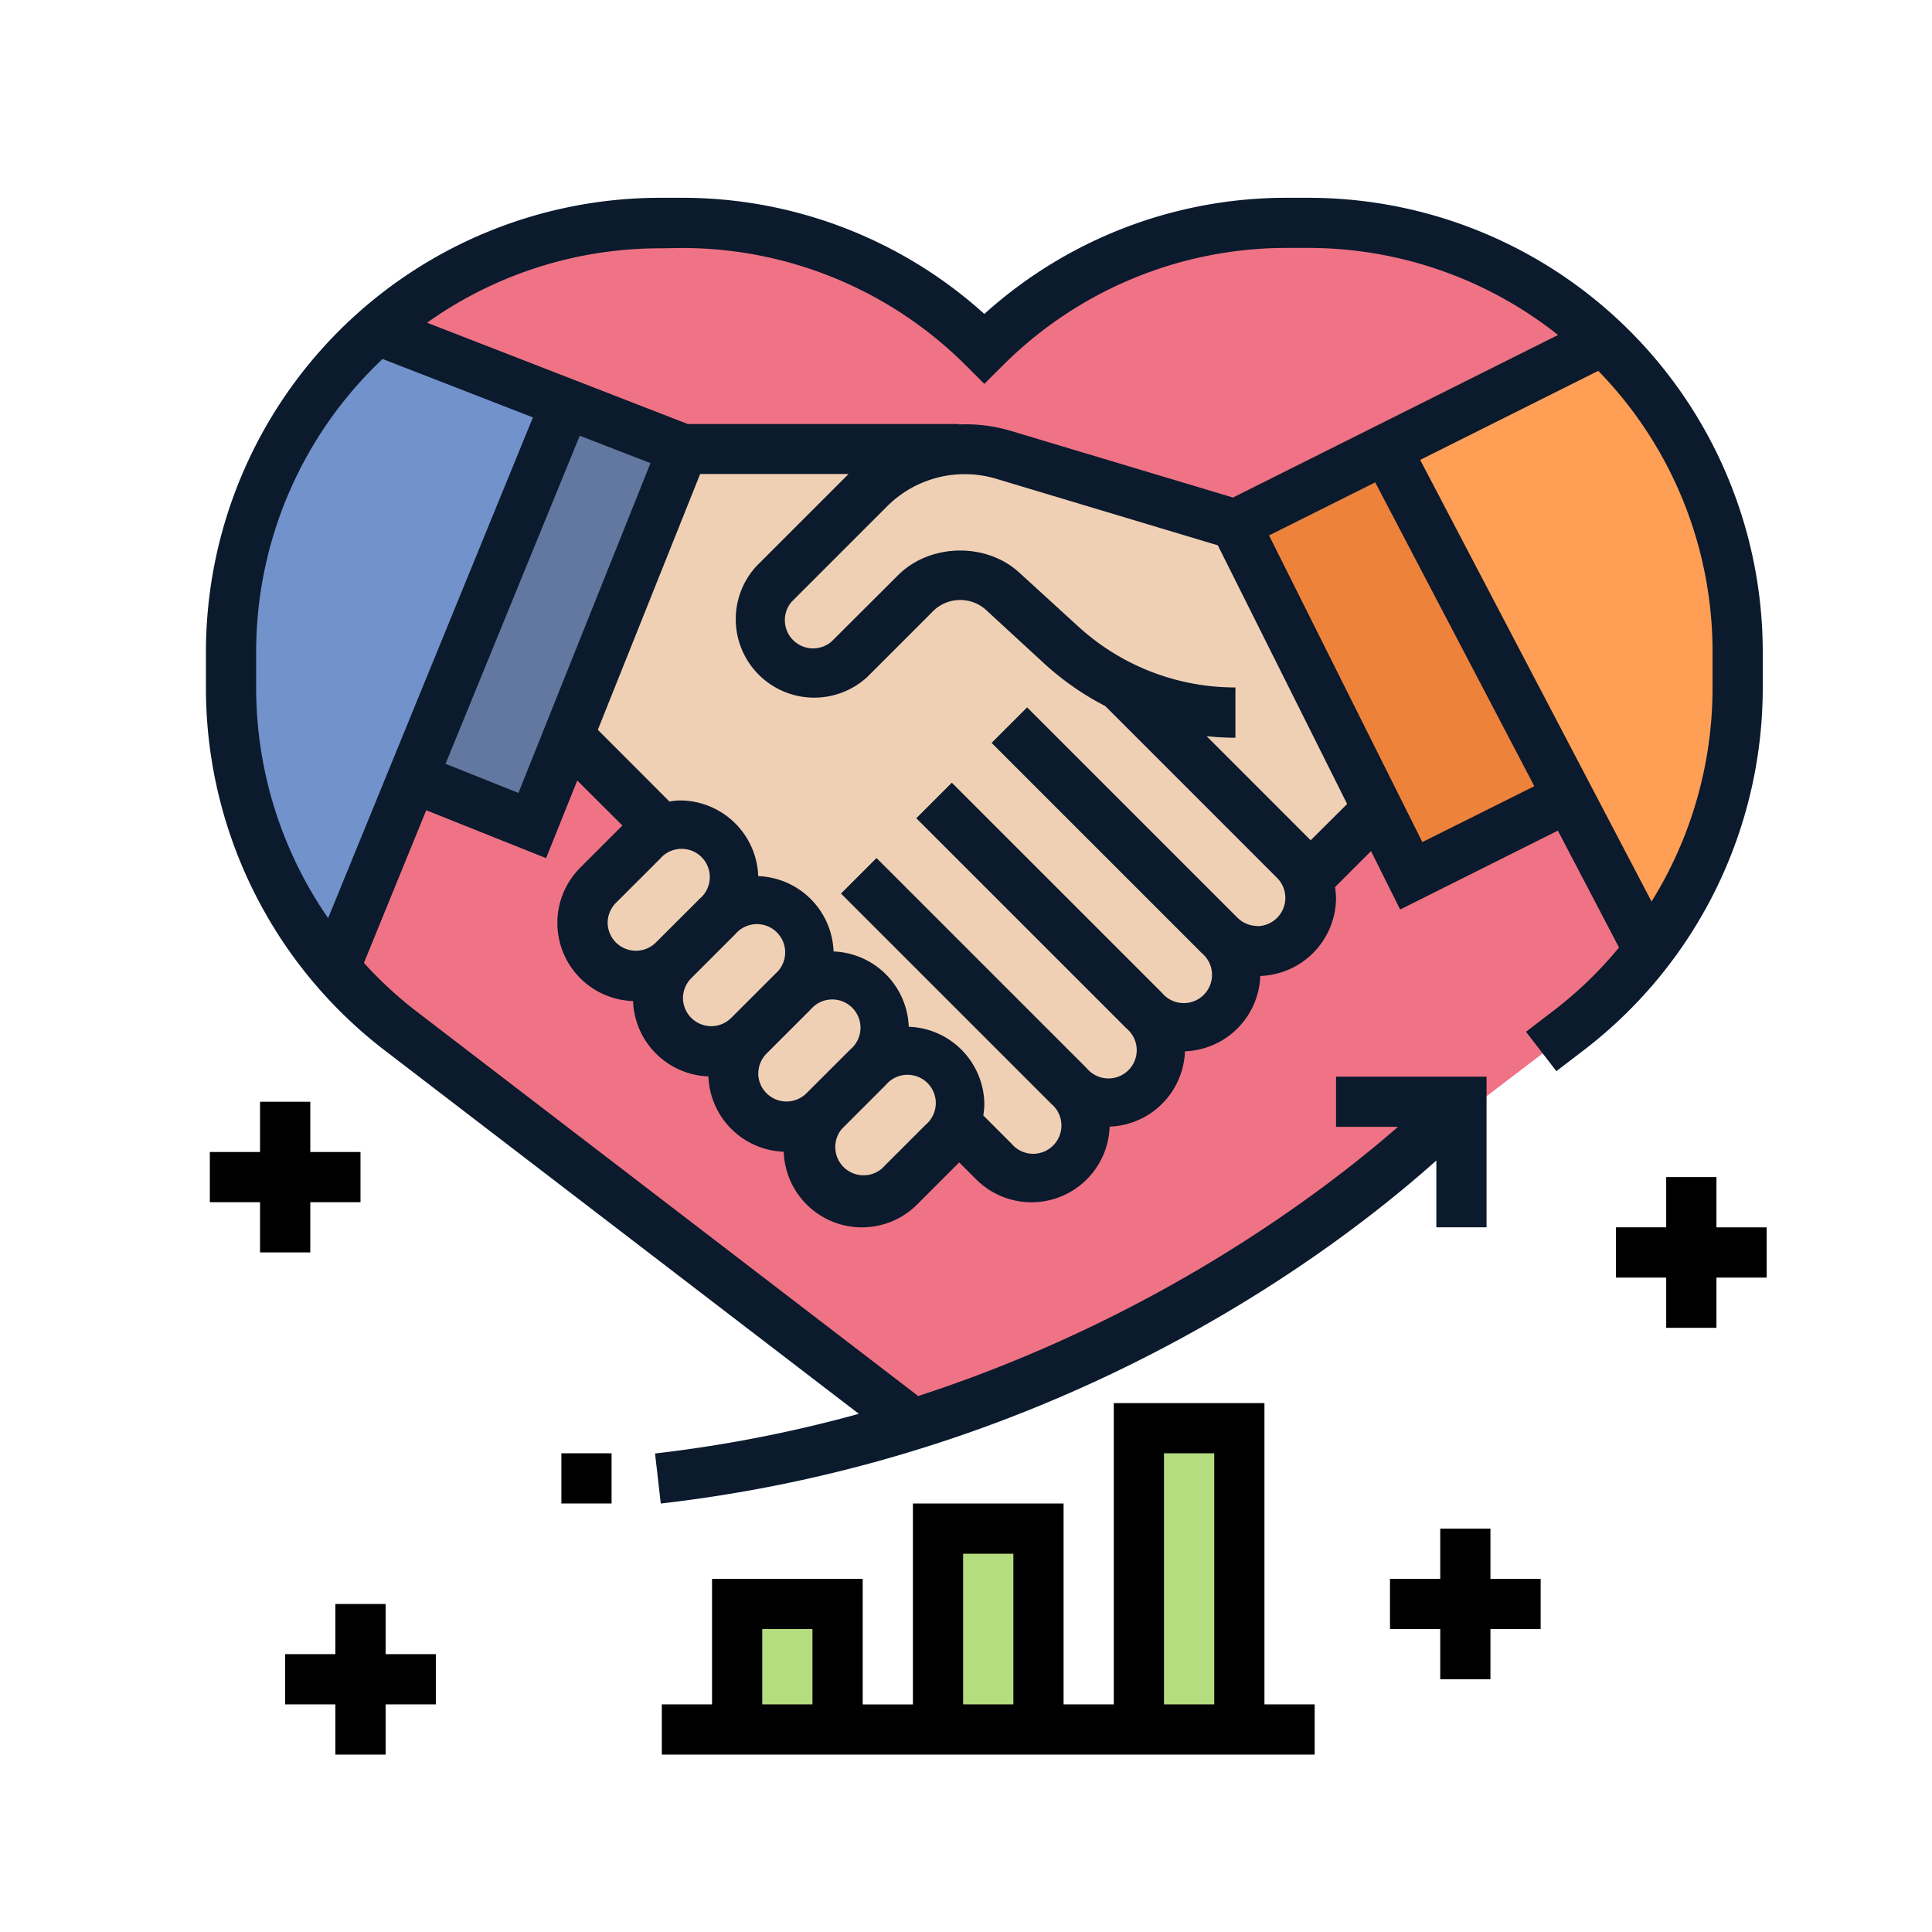 <svg id="Layer_1" data-name="Layer 1" xmlns="http://www.w3.org/2000/svg" viewBox="0 0 496 496"><defs><style>.cls-1{fill:#b4dd7f;}.cls-2{fill:#ef7385;}.cls-3{fill:#ff9e55;}.cls-4{fill:#ed823a;}.cls-5{fill:#7292cb;}.cls-6{fill:#6278a0;}.cls-7{fill:#f0d0b4;}.cls-8{fill:#0b1a2d;}</style></defs><rect class="cls-1" x="292.39" y="366.66" width="25.79" height="77.36"/><rect class="cls-1" x="240.82" y="392.44" width="25.79" height="51.57"/><rect class="cls-1" x="189.25" y="411.78" width="25.79" height="32.23"/><path class="cls-2" d="M248.68,115.25a11.24,11.24,0,0,0-1.42.06v-.06H176.35l-30.1-11.74L97.71,84.63a109.43,109.43,0,0,1,72.65-27.4h5.54a110,110,0,0,1,77.81,32.23,110.12,110.12,0,0,1,77.81-32.23h5.54a109.56,109.56,0,0,1,75.62,30.1l-94.51,47.25-59.63-17.85A33.94,33.94,0,0,0,248.68,115.25Z"/><path class="cls-2" d="M376.19,282.85A223.81,223.81,0,0,1,358.59,299a3.1,3.1,0,0,0-.51.45l-19.76,15a6.33,6.33,0,0,1-.81.64A367.36,367.36,0,0,1,234.37,366l-.52-1.61-130.47-100a107.8,107.8,0,0,1-16.47-15.7l20-49,30.78,12.31,9.22-23,23,23,.45,1a13.47,13.47,0,0,0-4.48,3L154.6,227.25a13.7,13.7,0,0,0,19.34,19.34,13.7,13.7,0,0,0,19.33,19.34,13.7,13.7,0,0,0,19.34,19.34A13.7,13.7,0,0,0,232,304.61l11.28-11.28a13.37,13.37,0,0,0,3-4.45l1.06.42,8.87,8.86a13.7,13.7,0,0,0,19.34-19.34,13.7,13.7,0,0,0,19.34-19.34,13.7,13.7,0,0,0,19.33-19.34,13.7,13.7,0,0,0,23.37-9.66,14.21,14.21,0,0,0-1-5.23l1-.42,17.21-17.21,8.58,17.21,40.35-20.14,20.63,39.39A111.45,111.45,0,0,1,404,264.32L396.63,270l-20.44,15.6Z"/><path class="cls-3" d="M447.1,167.27V177a109.82,109.82,0,0,1-22.82,67.05l-20.63-39.36-46.8-89.44,55.83-27.92A109.73,109.73,0,0,1,447.1,167.27Z"/><path class="cls-4" d="M354.72,207.62l-36.55-73,38.68-19.33,46.8,89.44L363.3,224.83Z"/><path class="cls-5" d="M146.25,103.51v.07l-39.33,96.05-20,49A109.54,109.54,0,0,1,60.32,177v-9.73A109.64,109.64,0,0,1,97.71,84.63Z"/><path class="cls-6" d="M146.89,188.93l-9.22,23-30.75-12.31,39.33-96v-.07l30.1,11.74Z"/><path class="cls-7" d="M247.26,283.66a14.15,14.15,0,0,1-1,5.22,13.45,13.45,0,0,1-3,4.45L232,304.61a13.7,13.7,0,0,1-19.34-19.34L223.89,274a13.69,13.69,0,0,1,23.37,9.67Z"/><path class="cls-7" d="M185.22,216a13.71,13.71,0,0,1,0,19.34l-11.28,11.28a13.7,13.7,0,0,1-19.34-19.34L165.88,216a13.34,13.34,0,0,1,4.45-3,14.11,14.11,0,0,1,5.22-1.07A13.81,13.81,0,0,1,185.22,216Z"/><path class="cls-7" d="M204.56,235.31a13.71,13.71,0,0,1,0,19.34l-11.29,11.28a13.7,13.7,0,0,1-19.33-19.34l11.28-11.28A13.69,13.69,0,0,1,204.56,235.31Z"/><path class="cls-7" d="M223.89,254.65a13.69,13.69,0,0,1,0,19.34l-11.28,11.28a13.7,13.7,0,0,1-19.34-19.34l11.29-11.28A13.68,13.68,0,0,1,223.89,254.65Z"/><path class="cls-7" d="M233.56,270a13.72,13.72,0,0,0-9.67,4,13.7,13.7,0,0,0-19.33-19.34,13.7,13.7,0,0,0-19.34-19.34,13.71,13.71,0,0,0-9.67-23.37,14.15,14.15,0,0,0-5.22,1l-.42-1-23-23,29.46-73.68h70.91v.06a34.25,34.25,0,0,0-23,10.06L199.72,149.9a13.7,13.7,0,0,0,19.34,19.33l17.08-17.08a16.06,16.06,0,0,1,22.18-.51L273.4,165.5A67,67,0,0,0,288.71,176l44.77,44.84a13.43,13.43,0,0,1,3,4.44,14.2,14.2,0,0,1,1.06,5.23,13.7,13.7,0,0,1-23.37,9.66,13.7,13.7,0,0,1-19.33,19.34,13.7,13.7,0,0,1-19.34,19.34,13.7,13.7,0,0,1-19.34,19.34l-8.87-8.86-1-.45a14,14,0,0,0,1-5.19A13.64,13.64,0,0,0,233.68,270Z"/><path class="cls-7" d="M288.71,176a67,67,0,0,1-15.31-10.48L258.32,151.7a16.06,16.06,0,0,0-22.18.52l-17.08,17a13.7,13.7,0,0,1-19.34-19.33l24.56-24.57a34.29,34.29,0,0,1,23-10,11.24,11.24,0,0,1,1.42-.06,33.94,33.94,0,0,1,9.86,1.48l59.63,17.85,36.55,73-17.21,17.21-1,.46a13.32,13.32,0,0,0-3-4.48Z"/><path class="cls-8" d="M336.05,50.78h-5.52A115.6,115.6,0,0,0,252.71,80.6a115.6,115.6,0,0,0-77.82-29.82h-5.52a116.63,116.63,0,0,0-116.5,116.5V177a117.23,117.23,0,0,0,45.62,92.45l122,93.52a343.47,343.47,0,0,1-52.32,10.18L169.64,386C273.46,374.06,343,321,368.75,297.93v17.15h12.89V276.41H343V289.3H358.9c-19.25,16.78-61.89,49.15-123.17,69.1l-129.4-99.2a102.38,102.38,0,0,1-12.9-12l16-39.19,30.77,12.3,8-19.93,11.59,11.55L149,222.72A20.07,20.07,0,0,0,162.53,257a20.07,20.07,0,0,0,19.34,19.34,20.08,20.08,0,0,0,19.34,19.34,20.07,20.07,0,0,0,34.27,13.52l10.78-10.78,4.34,4.34a20.07,20.07,0,0,0,34.27-13.52,20.08,20.08,0,0,0,19.34-19.34,20.08,20.08,0,0,0,19.34-19.34A20.15,20.15,0,0,0,343,230.48a20.69,20.69,0,0,0-.27-2.73l9.25-9.25,7.48,15,40.49-20.25,15.7,30a102.37,102.37,0,0,1-16.52,16l-7.36,5.64L399.57,275l7.36-5.64A117.2,117.2,0,0,0,452.55,177v-9.71A116.63,116.63,0,0,0,336.05,50.78ZM174.89,63.67A103,103,0,0,1,248.15,94l4.56,4.55L257.27,94a103,103,0,0,1,73.26-30.35h5.52A103.12,103.12,0,0,1,400,86l-83.45,41.73-57.21-17.16a40.9,40.9,0,0,0-13.15-1.61v-.11H176.56l-66.92-26a103,103,0,0,1,59.73-19.1ZM65.76,177v-9.71A103.3,103.3,0,0,1,98.22,92.16l38.6,15L84.24,235.71A103.93,103.93,0,0,1,65.76,177Zm48.63,19.09,34.45-84.23L167,118.9,133.1,203.56ZM156,236.92a7.31,7.31,0,0,1,2.11-5.11l11.34-11.33a7.25,7.25,0,1,1,11.06,9.38,8.33,8.33,0,0,1-.84.84L168.35,242A7.26,7.26,0,0,1,156,236.92Zm19.34,19.34a7.26,7.26,0,0,1,2.11-5.11l11.34-11.34a7.25,7.25,0,0,1,11.06,9.39,8.33,8.33,0,0,1-.84.84l-11.33,11.33a7.26,7.26,0,0,1-12.34-5.11Zm19.34,19.34a7.26,7.26,0,0,1,2.11-5.11l11.34-11.34a7.25,7.25,0,0,1,11.06,9.39,8.33,8.33,0,0,1-.84.84L207,280.71a7.26,7.26,0,0,1-12.34-5.11Zm43,13.12-11.33,11.33a7.26,7.26,0,0,1-10.23-10.22l11.34-11.34a7.25,7.25,0,0,1,11.06,9.39A8.33,8.33,0,0,1,237.7,288.72Zm85.11-51a7.27,7.27,0,0,1-5.1-2.12l-54-54-9.12,9.12,54,54a7.25,7.25,0,0,1-9.32,11.11,6.8,6.8,0,0,1-.89-.89l-54-54-9.12,9.12,54,54a7.25,7.25,0,0,1-9.32,11.11,6.8,6.8,0,0,1-.89-.89l-54-54-9.12,9.12,54,54a7.25,7.25,0,0,1-9.33,11.11,7.48,7.48,0,0,1-.89-.89l-7.25-7.26a20.39,20.39,0,0,0,.27-2.71,20.1,20.1,0,0,0-19.41-20.05A20.08,20.08,0,0,0,214,244.27a20.08,20.08,0,0,0-19.34-19.34,20.14,20.14,0,0,0-20.07-19.43,17.78,17.78,0,0,0-2.73.27l-18.38-18.41,26.27-65.67h38.1l-23.67,23.67a20.14,20.14,0,0,0,28.45,28.46l17.08-17.08a9.9,9.9,0,0,1,13.28-.29L268,170.27a72.2,72.2,0,0,0,15.76,11l44.16,44.17a7.26,7.26,0,0,1-5.13,12.33Zm13.7-22L309.78,189a72.87,72.87,0,0,0,7.39.4V176.49a59.71,59.71,0,0,1-40.43-15.73L261.67,147c-8.51-7.81-22.93-7.5-31.11.67L213.48,164.7a7.25,7.25,0,0,1-10.23-10.22l24.58-24.58a28.19,28.19,0,0,1,27.87-7L312.65,140l33.2,66.41Zm28.67.47-39.36-78.73,27.26-13.62,40.85,78ZM439.66,177A103.92,103.92,0,0,1,424,231.45L364.6,118.07l45.72-22.86a103.18,103.18,0,0,1,29.34,72.07Z"/><path d="M324.62,360.21H285.94v77.36H273.05V386H234.37v51.58H221.48V405.33H182.8v32.24H169.91v12.89h167.6V437.57H324.62ZM298.83,373.1h12.9v64.47h-12.9Zm-51.57,25.79h12.9v38.68h-12.9Zm-51.57,19.34h12.89v19.34H195.69Z"/><rect x="144.12" y="373.1" width="12.89" height="12.89"/><path d="M79.66,321.53V308.64H92.55V295.75H79.66v-12.9H66.76v12.9H53.87v12.89H66.76v12.89Z"/><path d="M440.66,302.19h-12.9v12.89H414.87V328h12.89v12.89h12.9V328h12.89v-12.9H440.66Z"/><path d="M382.64,392.44H369.75v12.89h-12.9v12.9h12.9v12.89h12.89V418.23h12.89v-12.9H382.64Z"/><path d="M99,411.78H86.1v12.89H73.21v12.9H86.1v12.89H99V437.57h12.89v-12.9H99Z"/></svg>